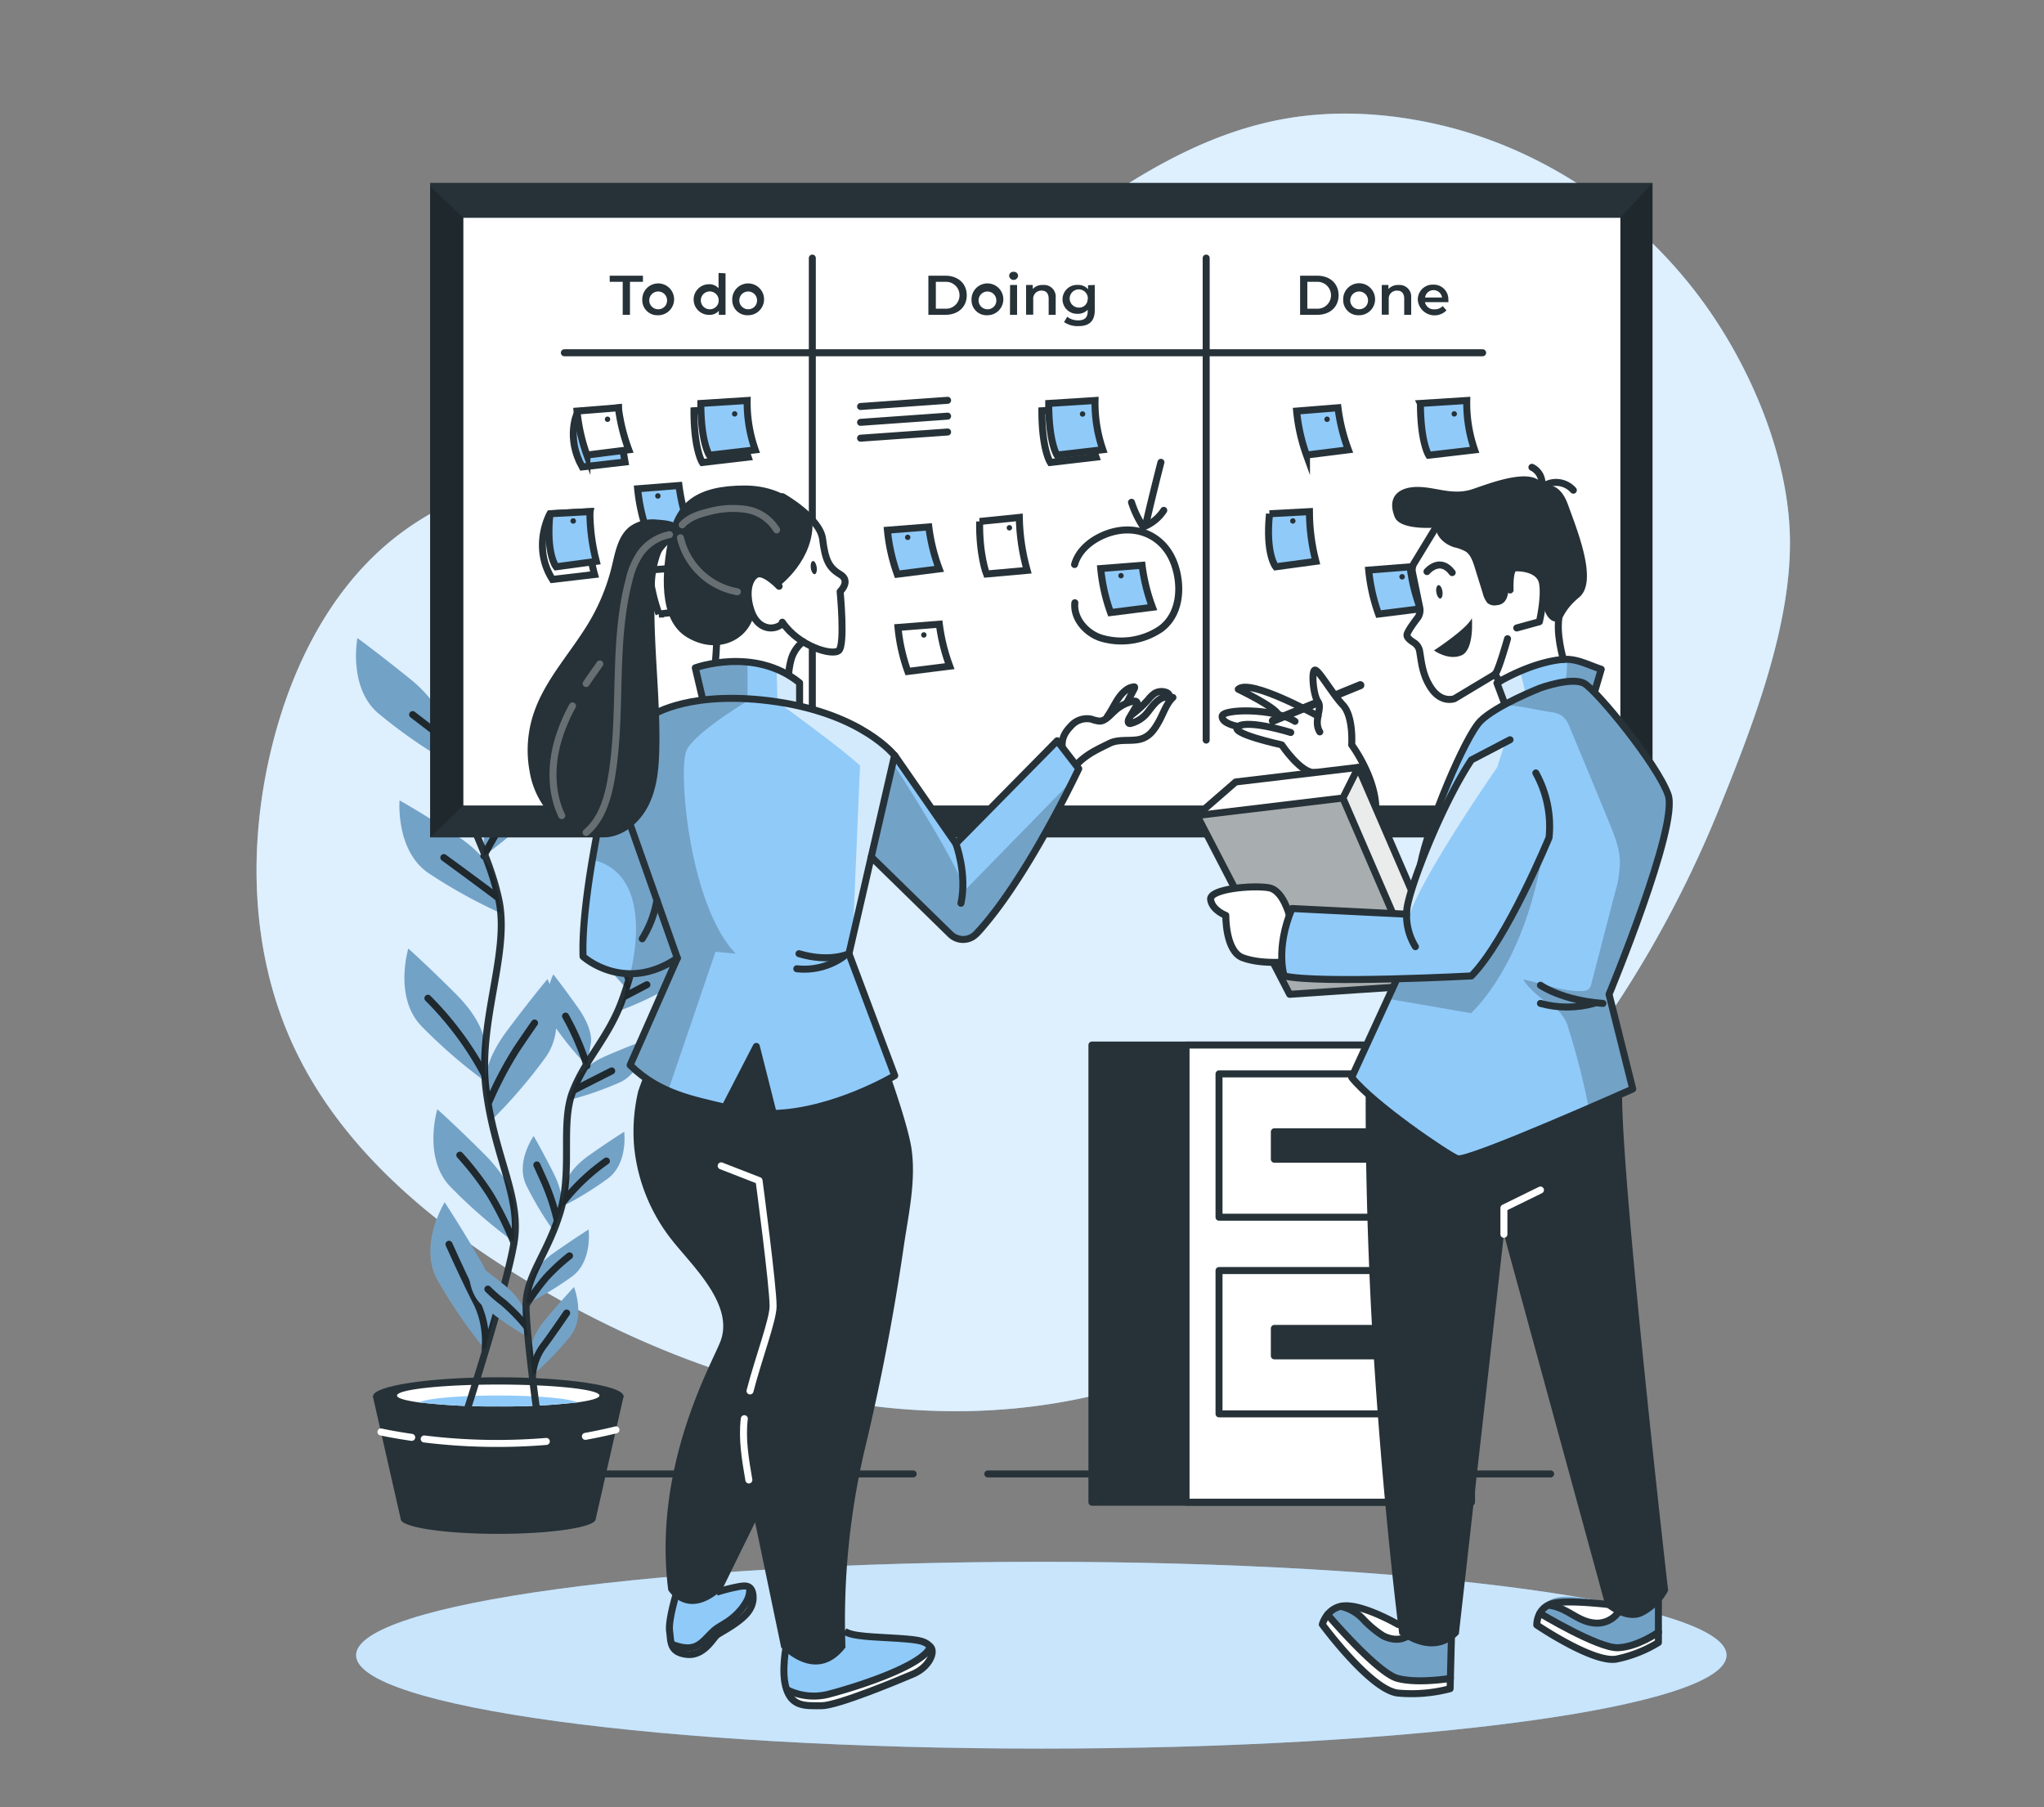 <svg xmlns="http://www.w3.org/2000/svg" width="414" height="366" fill="none"><rect width="100%" height="100%" fill="#808080" stroke="none"/><path fill="#90CAF9" d="M291.906 25.367c-10.387-2.453-21.264-3.173-31.782-1.292-27.864 4.997-49.071 26.867-72.74 42.365a173.9 173.9 0 0 1-50.633 22.548c-18.81 4.989-39.256 7.107-55 18.565-13.904 10.084-22.262 26.278-26.49 42.905-5.16 20.266-4.63 42.405 4.17 61.379 9.439 20.357 27.456 35.511 46.618 47.182 32.15 19.563 70.483 31.266 107.621 25.182 21.485-3.509 41.76-12.824 59.703-25.141 33.884-23.235 59.442-57.34 74.817-95.247 6.723-16.594 14.901-37.449 14.329-55.614-.523-16.692-8.424-34.873-18.295-48.04-12.783-17.093-31.52-29.868-52.318-34.792"/><path fill="#fff" d="M291.906 25.367c-10.387-2.453-21.264-3.173-31.782-1.292-27.864 4.997-49.071 26.867-72.74 42.365a173.9 173.9 0 0 1-50.633 22.548c-18.81 4.989-39.256 7.107-55 18.565-13.904 10.084-22.262 26.278-26.49 42.905-5.16 20.266-4.63 42.405 4.17 61.379 9.439 20.357 27.456 35.511 46.618 47.182 32.15 19.563 70.483 31.266 107.621 25.182 21.485-3.509 41.76-12.824 59.703-25.141 33.884-23.235 59.442-57.34 74.817-95.247 6.723-16.594 14.901-37.449 14.329-55.614-.523-16.692-8.424-34.873-18.295-48.04-12.783-17.093-31.52-29.868-52.318-34.792" opacity=".7"/><path fill="#90CAF9" d="M210.914 354.148c76.651 0 138.789-8.47 138.789-18.917s-62.138-18.917-138.789-18.917-138.789 8.469-138.789 18.917c0 10.447 62.138 18.917 138.789 18.917"/><path fill="#fff" d="M210.914 354.148c76.651 0 138.789-8.47 138.789-18.917s-62.138-18.917-138.789-18.917-138.789 8.469-138.789 18.917c0 10.447 62.138 18.917 138.789 18.917" opacity=".5"/><path stroke="#263238" stroke-linecap="round" stroke-linejoin="round" stroke-width="1.417" d="M200.07 298.519h114M95.938 298.519h89.023"/><path fill="#263238" stroke="#263238" stroke-linecap="round" stroke-linejoin="round" stroke-width="1.417" d="M295.163 211.657h-73.999v92.589h73.999z"/><path fill="#fff" stroke="#263238" stroke-linecap="round" stroke-linejoin="round" stroke-width="1.417" d="M298.049 211.657h-57.822v92.589h57.822z"/><path fill="#fff" stroke="#263238" stroke-linecap="round" stroke-linejoin="round" stroke-width="1.417" d="M292.371 217.498h-45.465v29.025h45.465z"/><path fill="#263238" stroke="#263238" stroke-linecap="round" stroke-linejoin="round" stroke-width="1.417" d="M281.189 229.225h-23.08v5.553h23.08z"/><path fill="#fff" stroke="#263238" stroke-linecap="round" stroke-linejoin="round" stroke-width="1.417" d="M292.371 257.327h-45.465v29.025h45.465z"/><path fill="#263238" stroke="#263238" stroke-linecap="round" stroke-linejoin="round" stroke-width="1.417" d="M281.189 269.05h-23.08v5.554h23.08z"/><path fill="#263238" d="M120.65 307.664c0 1.636-8.841 2.994-19.743 2.994s-19.743-1.342-19.743-2.994 8.841-2.993 19.743-2.993 19.743 1.341 19.743 2.993"/><path fill="#263238" d="m81.167 307.663-5.651-24.871h50.788l-5.651 24.871z"/><path fill="#263238" d="M126.302 282.797c0 2.126-11.368 3.852-25.353 3.852s-25.394-1.726-25.394-3.852 11.368-3.852 25.394-3.852 25.353 1.725 25.353 3.852"/><path fill="#fff" d="M121.413 282.633c0 .531-1.635 1.014-4.465 1.398-5.324.602-10.681.875-16.038.818a129 129 0 0 1-16.038-.818c-2.79-.376-4.466-.858-4.466-1.39 0-1.227 9.185-2.225 20.504-2.225s20.503.99 20.503 2.217"/><path fill="#90CAF9" d="M116.951 284.027c-5.324.601-10.68.875-16.038.818a129 129 0 0 1-16.038-.818c1.636-.818 8.179-1.39 16.038-1.39 7.86 0 14.394.58 16.038 1.39"/><path stroke="#fff" stroke-linecap="round" stroke-linejoin="round" stroke-width="1.417" d="M118.57 290.908a99 99 0 0 0 6.191-1.316M85.922 291.438a121 121 0 0 0 24.732.498M77.164 290.017s2.323.531 6.224 1.096"/><path fill="#90CAF9" d="M89.477 147.242a103 103 0 0 0 12.987-11.311c5.447-5.913 2.511-15.539 2.511-15.539s-3.77 3.354-9.634 9.209c-5.864 5.856-5.864 10.052-5.864 10.052zM97.992 173.365c4.641-3.396 8.986-7.18 12.988-11.311 5.438-5.864 2.51-15.49 2.51-15.49s-3.77 3.345-9.634 9.209-5.864 10.051-5.864 10.051z"/><path fill="#90CAF9" d="M90.638 154.27a104 104 0 0 1-14.108-9.88c-6.035-5.267-4.138-15.155-4.138-15.155s4.09 2.969 10.559 8.179 6.894 9.389 6.894 9.389zM101.721 185.071a104 104 0 0 1-15.065-8.334c-6.543-4.605-5.725-14.631-5.725-14.631s4.384 2.453 11.352 6.992 7.843 8.596 7.843 8.596zM98.199 218.962A104 104 0 0 1 85.21 207.66c-5.447-5.905-2.502-15.539-2.502-15.539s3.77 3.345 9.634 9.209 5.864 10.067 5.864 10.067z"/><path fill="#90CAF9" d="M99.358 227.073a102.4 102.4 0 0 0 11.253-13.085c4.556-6.543.286-15.703.286-15.703s-3.271 3.86-8.227 10.501-4.376 10.779-4.376 10.779zM104.078 251.517a104 104 0 0 1-12.988-11.311c-5.447-5.864-2.51-15.539-2.51-15.539s3.77 3.337 9.634 9.209 5.864 10.068 5.864 10.068zM98.247 273.332a103.6 103.6 0 0 1-9.684-14.206c-3.786-7.041 1.489-15.621 1.489-15.621s2.805 4.179 6.992 11.344c4.188 7.164 3.125 11.221 3.125 11.221z"/><path stroke="#263238" stroke-linecap="round" stroke-linejoin="round" stroke-width="1.417" d="M94.45 286.055s8.113-25.108 9.658-34.35c1.546-9.242-3.86-17.011-5.643-30.907-1.783-13.895 4.907-27.806 2.552-38.651s-8.113-18.541-10.436-30.531a122 122 0 0 1-1.636-12.995M83.578 144.731l6.322 4.841M92.26 139.285l-2.65 4.703"/><path stroke="#263238" stroke-linecap="round" stroke-linejoin="round" stroke-width="1.417" d="M89.898 173.69a1095 1095 0 0 1 10.731 7.925M107.397 158.977c-4.997 5.725-9.405 14.378-9.405 14.378M86.672 202.179a65.3 65.3 0 0 1 11.31 15.155M108.274 207.191s-.442.597-3.533 5.153a75.6 75.6 0 0 0-5.725 10.869M93.133 233.952a61 61 0 0 1 6.175 8.055 69 69 0 0 1 4.768 9.643M90.938 252.003c1.022 2.233 3.516 7.786 5.724 12.047a17.9 17.9 0 0 1 1.579 9.283"/><path fill="#90CAF9" d="M127.065 200.36a66.4 66.4 0 0 1-6.919-8.505c-2.78-4.261.107-9.986.107-9.986s2.012 2.519 5.046 6.829 2.584 6.935 2.584 6.935zM118.886 215.835a66 66 0 0 1-6.919-8.506c-2.781-4.261.106-9.986.106-9.986s2.004 2.519 5.046 6.829 2.585 6.936 2.585 6.936z"/><path fill="#90CAF9" d="M125.531 204.671a65 65 0 0 0 9.953-4.653c4.36-2.65 4.237-9.062 4.237-9.062s-2.887 1.407-7.5 3.966-5.34 5.145-5.34 5.145zM115.281 222.772a65 65 0 0 0 10.354-3.599c4.613-2.167 5.169-8.546 5.169-8.546s-3.018 1.063-7.876 3.156-5.872 4.507-5.872 4.507zM113.781 244.388a65.4 65.4 0 0 0 9.373-5.725c4.089-3.083 3.271-9.438 3.271-9.438s-2.74 1.693-7.05 4.727-4.768 5.676-4.768 5.676z"/><path fill="#90CAF9" d="M112.189 249.368a67 67 0 0 1-5.635-9.405c-2.143-4.621 1.529-9.88 1.529-9.88s1.636 2.781 4.016 7.483c2.38 4.703 1.579 7.238 1.579 7.238zM106.867 270.739a66 66 0 0 1-9.038-6.216c-3.868-3.272-2.715-9.618-2.715-9.618s2.633 1.848 6.764 5.136c4.13 3.288 4.441 5.929 4.441 5.929zM106.57 264.152a67 67 0 0 0 9.373-5.684c4.089-3.091 3.271-9.446 3.271-9.446s-2.723 1.701-7.041 4.727-4.768 5.676-4.768 5.676zM107.865 278.516a64 64 0 0 0 7.63-7.876c3.141-4.016.761-9.962.761-9.962s-2.216 2.331-5.619 6.363-3.173 6.698-3.173 6.698z"/><path stroke="#263238" stroke-linecap="round" stroke-linejoin="round" stroke-width="1.417" d="M108.878 286.899s-2.356-16.627-2.323-22.614c.033-5.986 4.302-10.223 6.894-18.761s0-17.993 2.593-24.536c2.593-6.542 7.058-10.738 9.814-17.992a74 74 0 0 0 2.454-7.991M131.021 199.437l-4.49 2.356M126.18 195.094l1.145 3.23"/><path stroke="#263238" stroke-linecap="round" stroke-linejoin="round" stroke-width="1.417" d="M123.893 216.9a2206 2206 0 0 0-7.565 3.836M114.547 205.799a53 53 0 0 1 4.343 10.035M122.821 235.146a42 42 0 0 0-8.743 8.268M108.734 235.941s.197.408 1.636 3.614a46 46 0 0 1 2.454 7.435M98.813 261.086a27.6 27.6 0 0 0 3.132 2.724 38.8 38.8 0 0 1 4.833 5.005M115.354 254.35a40.5 40.5 0 0 0-4.752 4.408 45 45 0 0 0-4.032 5.529M114.77 265.93c-.883 1.276-3.059 4.49-4.907 6.944a11.55 11.55 0 0 0-2.004 5.643"/><path fill="#000" d="M89.477 147.242a103 103 0 0 0 12.987-11.311c5.447-5.913 2.511-15.539 2.511-15.539s-3.77 3.354-9.634 9.209c-5.864 5.856-5.864 10.052-5.864 10.052zM97.992 173.365c4.641-3.396 8.986-7.18 12.988-11.311 5.438-5.864 2.51-15.49 2.51-15.49s-3.77 3.345-9.634 9.209-5.864 10.051-5.864 10.051z" opacity=".2"/><path fill="#000" d="M90.638 154.27a104 104 0 0 1-14.108-9.88c-6.035-5.267-4.138-15.155-4.138-15.155s4.09 2.969 10.559 8.179 6.894 9.389 6.894 9.389zM101.721 185.071a104 104 0 0 1-15.065-8.334c-6.543-4.605-5.725-14.631-5.725-14.631s4.384 2.453 11.352 6.992 7.843 8.596 7.843 8.596zM98.199 218.962A104 104 0 0 1 85.21 207.66c-5.447-5.905-2.502-15.539-2.502-15.539s3.77 3.345 9.634 9.209 5.864 10.067 5.864 10.067zM104.078 251.517a104 104 0 0 1-12.988-11.311c-5.447-5.864-2.51-15.539-2.51-15.539s3.77 3.337 9.634 9.209 5.864 10.068 5.864 10.068zM127.065 200.36a66.4 66.4 0 0 1-6.919-8.505c-2.78-4.261.107-9.986.107-9.986s2.012 2.519 5.046 6.829 2.584 6.935 2.584 6.935z" opacity=".2"/><path fill="#000" d="M117.121 204.172c-3.042-4.31-5.046-6.829-5.046-6.829a12.7 12.7 0 0 0-.752 2.012c-.246-.654-.426-1.039-.426-1.039s-3.271 3.861-8.227 10.502-4.376 10.779-4.376 10.779l1.064 7.475a102.4 102.4 0 0 0 11.253-13.086 11.96 11.96 0 0 0 2.028-5.725 65 65 0 0 0 6.249 7.566l.818-4.728s.458-2.625-2.585-6.927M125.531 204.671a65 65 0 0 0 9.953-4.653c4.36-2.65 4.237-9.062 4.237-9.062s-2.887 1.407-7.5 3.966-5.34 5.145-5.34 5.145zM115.281 222.772a65 65 0 0 0 10.354-3.599c4.613-2.167 5.169-8.546 5.169-8.546s-3.018 1.063-7.876 3.156-5.872 4.507-5.872 4.507zM113.781 244.388a65.4 65.4 0 0 0 9.373-5.725c4.089-3.083 3.271-9.438 3.271-9.438s-2.74 1.693-7.05 4.727-4.768 5.676-4.768 5.676z" opacity=".2"/><path fill="#000" d="M112.189 249.368a67 67 0 0 1-5.635-9.405c-2.143-4.621 1.529-9.88 1.529-9.88s1.636 2.781 4.016 7.483c2.38 4.703 1.579 7.238 1.579 7.238zM106.866 270.74l-.548-4.768s-.311-2.65-4.441-5.93a181 181 0 0 0-3.533-2.756c-.368-.761-.818-1.578-1.292-2.454-4.187-7.098-6.985-11.327-6.985-11.327s-5.275 8.58-1.488 15.621a103.6 103.6 0 0 0 9.667 14.206l1.865-7.025a66 66 0 0 0 6.755 4.433M106.57 264.152a67 67 0 0 0 9.373-5.684c4.089-3.091 3.271-9.446 3.271-9.446s-2.723 1.701-7.041 4.727-4.768 5.676-4.768 5.676zM107.865 278.516a64 64 0 0 0 7.63-7.876c3.141-4.016.761-9.962.761-9.962s-2.216 2.331-5.619 6.363-3.173 6.698-3.173 6.698z" opacity=".2"/><path fill="#263238" d="M334.705 37.037H87.117v132.574h247.588z"/><path fill="#fff" d="M328.199 44.114H93.844v119.022h234.355z"/><path stroke="#263238" stroke-linecap="round" stroke-linejoin="round" stroke-width="1.417" d="M164.531 52.268v94.396M244.305 52.268v97.626M114.305 71.447H300.3"/><path fill="#263238" d="M126.126 57.08h-2.634v-1.242h6.731v1.243h-2.625v6.682h-1.472zM130.088 60.747a3.23 3.23 0 0 1 1.904-3.064 3.223 3.223 0 1 1 1.31 6.163 3.05 3.05 0 0 1-3.214-3.1m5.022 0a1.8 1.8 0 0 0-2.199-1.664 1.798 1.798 0 0 0 .391 3.553 1.766 1.766 0 0 0 1.808-1.89M146.953 55.36v8.408h-1.357v-.818a2.46 2.46 0 0 1-2.004.818 3.1 3.1 0 1 1 0-6.2 2.46 2.46 0 0 1 1.946.818v-3.108zm-1.39 5.39a1.808 1.808 0 1 0-1.808 1.89 1.774 1.774 0 0 0 1.808-1.89M148.315 60.747a3.22 3.22 0 0 1 3.775-3.297 3.23 3.23 0 0 1 2.597 2.504 3.23 3.23 0 0 1-1.353 3.344 3.22 3.22 0 0 1-1.805.548 3.05 3.05 0 0 1-3.214-3.1m5.021 0a1.79 1.79 0 0 0-1.168-1.596 1.8 1.8 0 0 0-2.398 1.361 1.8 1.8 0 0 0 .772 1.822c.292.195.635.3.987.302a1.76 1.76 0 0 0 1.322-.545 1.78 1.78 0 0 0 .485-1.344M188.039 55.838h3.435c2.576 0 4.335 1.586 4.335 3.966s-1.759 3.959-4.335 3.959h-3.435zm3.435 6.682a2.72 2.72 0 0 0 2.651-1.643 2.73 2.73 0 0 0 0-2.153 2.73 2.73 0 0 0-1.564-1.48 2.7 2.7 0 0 0-1.087-.163h-1.922v5.438zM196.776 60.747a3.22 3.22 0 0 1 1.902-3.063 3.22 3.22 0 0 1 4.307 4.143 3.22 3.22 0 0 1-2.987 2.02 3.05 3.05 0 0 1-3.222-3.1m5.021 0a1.8 1.8 0 0 0-1.17-1.597 1.8 1.8 0 0 0-1.619 3.188c.294.194.638.297.99.298a1.755 1.755 0 0 0 1.702-1.166c.083-.232.116-.478.097-.723M204.398 55.874a.81.81 0 0 1 .268-.61.82.82 0 0 1 .632-.208.82.82 0 0 1 .908.818.91.91 0 0 1-.904.822.91.91 0 0 1-.904-.822m.189 1.848h1.414v6.044h-1.439zM213.823 60.294v3.468H212.4V60.49c0-1.08-.532-1.635-1.44-1.635a1.64 1.64 0 0 0-1.615 1.128 1.6 1.6 0 0 0-.069.696v3.058h-1.448v-6.02h1.35v.819a2.62 2.62 0 0 1 2.085-.818 2.362 2.362 0 0 1 2.56 2.576M221.737 57.72v5.129c0 2.2-1.145 3.198-3.271 3.198a4.84 4.84 0 0 1-2.952-.818l.638-1.072a3.64 3.64 0 0 0 2.232.728c1.333 0 1.922-.613 1.922-1.832v-.319a2.66 2.66 0 0 1-2.028.818 2.927 2.927 0 1 1 0-5.847 2.64 2.64 0 0 1 2.102.875v-.818zm-1.398 2.839a1.845 1.845 0 0 0-1.052-1.77 1.841 1.841 0 1 0-.821 3.504 1.7 1.7 0 0 0 1.701-1.041c.092-.22.136-.456.131-.693zM263.328 55.838h3.468c2.568 0 4.326 1.586 4.326 3.966s-1.758 3.959-4.326 3.959h-3.468zm3.386 6.682a2.72 2.72 0 0 0 2.651-1.643 2.73 2.73 0 0 0 0-2.153 2.724 2.724 0 0 0-2.651-1.643h-1.922v5.438zM272.057 60.747a3.229 3.229 0 0 1 6.387-.806 3.23 3.23 0 0 1-1.354 3.354 3.23 3.23 0 0 1-1.81.551 3.05 3.05 0 0 1-3.223-3.1m5.022 0a1.8 1.8 0 0 0-1.171-1.597 1.797 1.797 0 0 0-2.397 1.367 1.798 1.798 0 0 0 1.769 2.119 1.76 1.76 0 0 0 1.799-1.89M285.829 60.296v3.467h-1.415v-3.271c0-1.08-.531-1.636-1.439-1.636a1.64 1.64 0 0 0-1.623 1.126 1.65 1.65 0 0 0-.07.698v3.059h-1.415v-6.02h1.35v.818a2.64 2.64 0 0 1 2.085-.818 2.363 2.363 0 0 1 2.527 2.577M293.365 61.198h-4.752a1.83 1.83 0 0 0 1.963 1.447 2.18 2.18 0 0 0 1.636-.654l.76.875a3.404 3.404 0 0 1-5.807-2.118 3.02 3.02 0 0 1 .889-2.229 3.01 3.01 0 0 1 2.236-.871 2.95 2.95 0 0 1 3.058 3.132c.033.115.025.279.017.417m-4.76-.941h3.468a1.736 1.736 0 0 0-2.857-1.07 1.73 1.73 0 0 0-.578 1.07z"/><path fill="#90CAF9" stroke="#263238" stroke-miterlimit="10" stroke-width="1.417" d="M116.878 83.763s-2.273 4.858 1.039 10.804l8.677-.998s-1.415-7.99-1.341-10.984z"/><path fill="#fff" stroke="#263238" stroke-miterlimit="10" stroke-width="1.417" d="m116.875 83.256 8.375-.67a37.8 37.8 0 0 0 2.102 8.513l-8.481 1.063a36.4 36.4 0 0 1-1.996-8.906Z"/><path fill="#90CAF9" stroke="#263238" stroke-miterlimit="10" stroke-width="1.417" d="m129.148 98.996 8.375-.663a38 38 0 0 0 2.102 8.506l-8.481 1.038a36.8 36.8 0 0 1-1.996-8.881Z"/><path fill="#fff" stroke="#263238" stroke-miterlimit="10" stroke-width="1.417" d="m131.477 115.462 8.383-.662a37.6 37.6 0 0 0 2.093 8.505l-8.481 1.064a36.8 36.8 0 0 1-1.995-8.907ZM140.562 83.19l9.381-.605a28.9 28.9 0 0 0 1.595 10.003l-9.291 1.08s-1.685-2.544-1.685-10.477Z"/><path fill="#90CAF9" stroke="#263238" stroke-miterlimit="10" stroke-width="1.417" d="m141.953 81.71 9.381-.596a28.9 28.9 0 0 0 1.636 10.002l-9.291 1.08s-1.726-2.577-1.726-10.485Z"/><path fill="#263238" d="M149.346 83.827a.55.55 0 0 1-.156.384.53.53 0 0 1-.384.156.537.537 0 0 1-.548-.54.55.55 0 0 1 .548-.548.54.54 0 0 1 .54.548M123.596 84.912a.55.55 0 0 1-.156.384.53.53 0 0 1-.384.156.537.537 0 0 1-.548-.54.55.55 0 0 1 .548-.548.54.54 0 0 1 .54.548M133.799 100.445a.55.55 0 0 1-.655.538.549.549 0 1 1 .655-.538"/><path fill="#fff" stroke="#263238" stroke-miterlimit="10" stroke-width="1.417" d="m146.052 101.838 8.032-.818a43 43 0 0 0 1.578 10.73l-8.219.728s-1.497-3.778-1.391-10.64ZM111.393 104.048s-3.745 6.592.499 13.307l8.531-.998s-2.201-7.753-.941-12.734z"/><path fill="#90CAF9" stroke="#263238" stroke-miterlimit="10" stroke-width="1.417" d="m111.387 104.048 8.089-.425c.01 3.397.447 6.779 1.3 10.068l-8.137 1.104s-2.094-2.552-1.252-10.747Z"/><path fill="#263238" d="M116.658 105.508a.545.545 0 0 1-.652.546.546.546 0 0 1 .113-1.085.539.539 0 0 1 .539.539M152.627 103.12a.547.547 0 0 1-.933.387.54.54 0 0 1-.155-.387.53.53 0 0 1 .332-.501.5.5 0 0 1 .208-.039.54.54 0 0 1 .387.155.54.54 0 0 1 .161.385M138.795 116.811a.56.56 0 0 1-.133.43.56.56 0 0 1-.411.185.545.545 0 0 1-.544-.615.55.55 0 0 1 .544-.481.546.546 0 0 1 .544.481"/><path fill="#90CAF9" stroke="#263238" stroke-miterlimit="10" stroke-width="1.417" d="m179.742 107.38 8.383-.662a37.4 37.4 0 0 0 2.102 8.505l-8.489 1.072a37 37 0 0 1-1.996-8.915Z"/><path fill="#fff" stroke="#263238" stroke-miterlimit="10" stroke-width="1.417" d="m181.883 127.08 8.375-.662a38 38 0 0 0 2.101 8.506l-8.481 1.063a36.4 36.4 0 0 1-1.995-8.907ZM211.023 83.19l9.381-.605a28.9 28.9 0 0 0 1.595 10.003l-9.258 1.08s-1.718-2.544-1.718-10.477Z"/><path fill="#90CAF9" stroke="#263238" stroke-miterlimit="10" stroke-width="1.417" d="m212.414 81.71 9.381-.596a28.9 28.9 0 0 0 1.578 9.97l-9.291 1.079s-1.668-2.544-1.668-10.452Z"/><path fill="#263238" d="M219.815 83.827a.548.548 0 1 1-1.095 0 .548.548 0 0 1 1.095 0M184.392 108.83a.53.53 0 0 1-.539.54.53.53 0 0 1-.387-.155.54.54 0 0 1-.161-.385.55.55 0 0 1 .548-.548.53.53 0 0 1 .384.161.55.55 0 0 1 .155.387"/><path fill="#fff" stroke="#263238" stroke-miterlimit="10" stroke-width="1.417" d="m198.419 105.614 8.032-.818c.073 3.627.606 7.23 1.586 10.722l-8.227.736s-1.497-3.811-1.391-10.64Z"/><path fill="#263238" d="M204.994 106.891a.547.547 0 1 1-1.094.003.547.547 0 0 1 1.094-.003M187.662 128.531a.54.54 0 0 1-.133.43.56.56 0 0 1-.636.136.54.54 0 0 1-.298-.337.554.554 0 0 1 .523-.711.546.546 0 0 1 .544.482"/><path fill="#90CAF9" stroke="#263238" stroke-miterlimit="10" stroke-width="1.417" d="m262.625 83.256 8.375-.67a37.8 37.8 0 0 0 2.102 8.513l-8.481 1.063a36.4 36.4 0 0 1-1.996-8.906ZM277.219 115.462l8.383-.662a37.3 37.3 0 0 0 2.102 8.505l-8.49 1.064a36.8 36.8 0 0 1-1.995-8.907ZM287.703 81.71l9.381-.596a29 29 0 0 0 1.587 10.002l-9.291 1.08s-1.677-2.577-1.677-10.485Z"/><path fill="#263238" d="M295.096 83.827a.55.55 0 0 1-.161.385.55.55 0 0 1-.387.155.53.53 0 0 1-.54-.54.54.54 0 0 1 .155-.387.54.54 0 0 1 .385-.16.55.55 0 0 1 .548.547M269.338 84.912a.55.55 0 0 1-.548.548.546.546 0 0 1-.387-.935.546.546 0 0 1 .935.387"/><path fill="#90CAF9" stroke="#263238" stroke-miterlimit="10" stroke-width="1.417" d="m257.129 104.048 8.089-.425c.01 3.397.447 6.779 1.3 10.068l-8.137 1.104s-2.094-2.552-1.252-10.747Z"/><path fill="#263238" d="M262.4 105.508a.545.545 0 0 1-.54.548.546.546 0 0 1-.209-1.049.5.5 0 0 1 .209-.038.53.53 0 0 1 .501.331.5.5 0 0 1 .039.208M284.541 116.811a.545.545 0 0 1-.653.546.547.547 0 0 1 .113-1.086.539.539 0 0 1 .54.54"/><path fill="#000" d="m87.117 37.731 6.731 6.38v119.021l-6.73 6.478zM334.713 37.037v131.969l-6.51-5.873V44.112z" opacity=".2"/><path stroke="#263238" stroke-linecap="round" stroke-linejoin="round" stroke-width="1.417" d="m174.305 82.327 17.624-1.251M174.305 85.536l17.624-1.252M174.305 88.748l17.624-1.251M217.648 114.334c.818-2.944 3.501-5.063 6.355-6.158 5.872-2.258 11.794.114 13.904 6.174 1.537 4.417 1.185 10.191-2.896 13.086a14.24 14.24 0 0 1-12.047 1.767c-3.026-.998-5.585-3.951-5.258-7.124M235.139 93.636a531 531 0 0 0-3.108 12.726"/><path stroke="#263238" stroke-linecap="round" stroke-linejoin="round" stroke-width="1.417" d="M229.18 101.731a20.6 20.6 0 0 0 2.388 4.989 8.62 8.62 0 0 0 4.146-3.354"/><path fill="#90CAF9" stroke="#263238" stroke-miterlimit="10" stroke-width="1.417" d="m222.945 115.151 8.375-.662a37.8 37.8 0 0 0 2.102 8.505l-8.481 1.072a36.6 36.6 0 0 1-1.996-8.915Z"/><path fill="#263238" d="M227.596 116.601a.55.55 0 0 1-.161.384.54.54 0 0 1-.387.155.53.53 0 0 1-.501-.331.5.5 0 0 1-.039-.208.53.53 0 0 1 .155-.387.53.53 0 0 1 .385-.161.546.546 0 0 1 .548.548"/><path fill="#90CAF9" d="M159.319 342.189a3.67 3.67 0 0 0 1.816 2.413c3.271 1.398 9.159-.818 13.339-1.857s13.216-4.171 14.034-7.655a2.52 2.52 0 0 0-.065-1.562c-.769-1.832-4.253-1.677-6.429-1.677-2.674 0-9.168-.703-11.024-1.513-1.857-.809-12.17 4.179-12.17 4.179s-.499 4.63.499 7.672M136.022 332.702a3.27 3.27 0 0 0 2.159 2.151c3.009.932 4.637-.924 6.256-2.895s3.362-2.454 5.922-4.294 2.756-5.422 1.529-6.289a.7.7 0 0 0-.147-.09c-1.382-.695-6.608 1.161-6.608 1.161l-7.999-1.317s-.581 2.945-1.161 5.725c-.368 1.767-.589 4.114.049 5.848"/><path fill="#FDFEFF" d="M136.023 332.713a3.273 3.273 0 0 0 2.16 2.151c3.009.932 4.637-.925 6.256-2.896s3.361-2.453 5.921-4.293 2.757-5.423 1.53-6.29a5.57 5.57 0 0 1-.965 4.09 13.6 13.6 0 0 1-3.509 3.271 23 23 0 0 0-3.746 3.034c-.515.581-1.382.753-2.02 1.194-.948.655-1.791 1.268-2.911 1.014a7.4 7.4 0 0 1-2.716-1.275M159.32 342.194a3.67 3.67 0 0 0 1.816 2.413c3.271 1.399 8.923.45 13.339-1.856 4.171-1.039 13.217-4.171 14.034-7.655a2.5 2.5 0 0 0-.065-1.563c-.458.998-1.709 2.454-4.858 4.09-6.24 3.361-14.803 5.397-17.821 5.888-2.012.36-4.809-.621-6.445-1.317"/><path fill="#263238" d="M138.407 197.938c-.384-.221-8.931 22.18-9.151 23.12a35.7 35.7 0 0 0-.818 11.148 36.13 36.13 0 0 0 7.655 18.941c4.089 5.218 12.701 13.086 9.814 20.561-1.758 4.58-13.732 25.353-10.558 50.33 0 0 3.77 6.339 10.861 0l6.73-13.723 5.284 25.353s7.041 7.745 13.02 0a151.3 151.3 0 0 1 3.877-40.001 457 457 0 0 0 7.925-41.179c.924-6.33 2.453-13.02 1.635-19.391-.818-6.706-8.178-25.852-10.632-32.15.066 0-7.835 12.832-35.642-3.009"/><path stroke="#FDFEFF" stroke-linecap="round" stroke-linejoin="round" stroke-width="1.417" d="M150.761 287.329c-.523 4.041.229 8.432.916 12.415M146.07 236.125l7.672 2.986s2.846 21.362 2.846 25.427c0 2.756-2.912 10.394-4.678 17.174"/><path stroke="#263238" stroke-miterlimit="10" stroke-width="1.417" d="M159.322 333.016s-1.235 5.619 0 9.176 3.951 3.272 7.099 3.272 15.294-5.038 18.541-6.429c3.247-1.39 4.555-4.473 3.484-5.528s-1.701-1.358-6.428-1.677-9.61-.327-10.984-1.497"/><path stroke="#263238" stroke-miterlimit="10" stroke-width="1.417" d="M159.32 342.194a12.16 12.16 0 0 0 8.089 1.039c4.334-1.055 19.416-5.602 21.035-9.7M136.883 323.106s-1.554 5.202-1.26 7.238-.082 4.294 3.427 4.719 5.357-3.271 6.166-3.917c.81-.647 5.537-2.887 6.797-5.464a4.46 4.46 0 0 0 .376-3.271c-.45-1.35-1.431-1.292-2.658-1.088a36 36 0 0 0-4.596 1.162"/><path stroke="#263238" stroke-miterlimit="10" stroke-width="1.417" d="M135.82 332.941c1.53.548 3.206 1.104 4.752.605 1.807-.58 2.871-2.404 4.367-3.565.548-.417 1.154-.753 1.742-1.121a13 13 0 0 0 3.648-3.181c.965-1.309 1.595-2.388 1.521-4.008"/><path fill="#fff" d="M215.234 149.995s.769-3.378 3.272-4.09 3.41.933 4.588.09c1.178-.842 2.314-4.089 3.271-4.841.957-.753 2.388-2.119 3.272-2.029s-1.006 2.511-1.006 2.511 1.889-.106 1.701.655a7.5 7.5 0 0 1-.712 1.635 8 8 0 0 0 2.544-1.807c1.112-1.227 2.584-2.822 4.441-1.726 0 0 1.112.548.589 1.268-.524.719-2.086 5.61-4.09 6.804s-4.98 1.284-6.69 1.505-8.333 4.735-8.333 4.735l-2.798-3.271z"/><path stroke="#263238" stroke-linecap="round" stroke-linejoin="round" stroke-width="1.417" d="M218.187 154.727c2.012-2.053 4.089-2.952 6.543-4.171 1.636-.818 3.639-.483 5.455-.703 2.355-.278 3.459-1.783 4.564-3.762.866-1.579 1.562-3.714 2.821-4.834a4 4 0 0 0-2.036.057c-1.235.426-2.159 1.767-3.051 2.904a6.3 6.3 0 0 1-3.427 2.29.5.5 0 0 1-.36 0c-.319-.18-.155-.761.049-1.113l1.374-2.322a1 1 0 0 0 .179-.364 1 1 0 0 0 .01-.405c-.107-.327-.483-.344-.818-.278a7.93 7.93 0 0 0-3.754 1.995c-.933.818-1.832 2.004-3.002 2.029a6.3 6.3 0 0 1-1.635-.385 4.28 4.28 0 0 0-4.09 1.276c-1.112 1.153-1.938 2.282-1.873 4.089"/><path stroke="#263238" stroke-linecap="round" stroke-linejoin="round" stroke-width="1.417" d="M236.856 141.018c0-.449-.376-.727-.728-.817a2.77 2.77 0 0 0-2.249.22c-.492.355-.93.78-1.3 1.26a21.7 21.7 0 0 1-3.329 3.059M224.258 145.163c1.308-1.791 2.044-4.09 3.811-5.39.439-.36.973-.584 1.538-.646a.23.23 0 0 1 .179 0c.058.065 0 .172 0 .254a150 150 0 0 1-1.578 2.993l.074-.147"/><path fill="#90CAF9" d="M218.469 155.655c-.54.957-17.772 31.675-20.749 33.442s-3.181 1.088-5.242.065c-2.061-1.022-16.006-15.645-16.006-15.645l-1.349 6.191-3.165 14.271 9.266 23.873c-9.127 6.47-24.593 7.664-24.593 7.664l-3.443-13.585-6.363 12.342a38.6 38.6 0 0 1-11.294-3.869 64 64 0 0 1-7.893-4.686l8.882-21.264a15.85 15.85 0 0 1-8.832 2.568 17 17 0 0 1-9.602-3.272c.116-6.584.764-13.148 1.938-19.628 1.636-9.561 3.779-17.796 4.458-19.301 1.136-2.519 7.81-10.076 7.81-10.076 3.181-1.898 10.092-2.969 10.092-2.969l-1.202-6.543a17 17 0 0 1 4.793-1.325 18.5 18.5 0 0 1 4.612 0c.27 0 .54.066.818.115a27.06 27.06 0 0 1 10.567 4.244v4.719c6.142 1.129 15.58 6.699 17.845 8.547 2.266 1.848 13.789 19.318 13.789 19.318l20.536-20.831z"/><path fill="#000" d="M218.973 156.222c-.54.957-17.772 31.667-20.741 33.434s-3.189 1.088-5.242.065c-2.053-1.022-16.006-15.596-16.006-15.596l4.343-18.81s11.671 17.919 14.182 24.928zM151.404 133.932v8.055s-10.55 6.273-12.325 9.937.384 31.226 9.929 41.22l-4.09-.384-9.421 27.643a64 64 0 0 1-7.892-4.686l8.881-21.265a15.85 15.85 0 0 1-8.8 2.569c.507-1.955 4.834-19.915-7.655-22.9 1.636-9.561 3.779-17.797 4.458-19.302 1.136-2.519 7.81-10.075 7.81-10.075 3.181-1.898 10.092-2.969 10.092-2.969l-1.202-6.543a17 17 0 0 1 4.793-1.325z" opacity=".2"/><path fill="#fff" d="M161.838 103.225s3.827 1.636 4.441 4.727 1.079 6.339 2.797 7.623c1.717 1.284 2.601 1.758 1.987 2.838a9.2 9.2 0 0 1-.899 1.398s1.578 10.632-.262 11.933c-1.84 1.3-6.739-1.464-6.739-1.464a5.53 5.53 0 0 0-3.173 4.359c-.417 3.271-.058 2.232-.058 2.232s-7.467-3.639-15.073-2.379l.278-9.528s5.202-24.552 16.701-21.739"/><path fill="#263238" d="M165.423 114.881c.098.736-.09 1.374-.417 1.414-.327.041-.679-.515-.777-1.259s.09-1.366.417-1.415.663.523.777 1.26"/><path stroke="#263238" stroke-linecap="round" stroke-linejoin="round" stroke-width="1.417" d="M158.486 100.595s7.598 4.294 8.129 8.588c.532 4.293 1.292 5.806 3.55 7.148s0 3.476 0 3.476 1.03 10.754-.262 11.932-8.178-.859-11.45-5.725"/><path fill="#fff" d="m157.297 135.526.18 6.633s12.824 9.258 16.717 12.897l-1.472 34.759 8.44-36.517s-7.549-8.62-19.187-10.256v-4.719a25.6 25.6 0 0 0-4.678-2.797" opacity=".6"/><path stroke="#263238" stroke-linecap="round" stroke-linejoin="round" stroke-width="1.417" d="M162.662 129.959a7.1 7.1 0 0 0-2.34 3.336 14.6 14.6 0 0 0-.572 3.133M157.801 118.739s-3.001-3.165-4.547-2.404c-1.546.76-2.372 3.705-1.096 7.418s4.506 4.163 6.33 2.527M145.177 129.088a80 80 0 0 1-.279 5.014"/><path fill="#263238" d="M157.797 118.738s7.361-5.43 6.747-13.543c0 0-4.032-6.862-13.699-6.862s-13.903 3.386-15.367 10.419-2.208 16.815 3.697 20.332 11.94.818 13.437-4.171c0 0-2.871-5.725-.057-8.031 2.118-1.734 5.242 1.856 5.242 1.856"/><path stroke="#263238" stroke-linecap="round" stroke-linejoin="round" stroke-width="1.417" d="m142.243 141.277-1.415-6.02s11.99-4.375 21.125 3.035v4.44"/><path stroke="#263238" stroke-linecap="round" stroke-linejoin="round" stroke-width="1.417" d="m171.948 193.154 9.275 24.699s-12.268 7.36-24.601 7.663l-3.435-13.584-6.371 12.333c-5.979-1.505-13.184-2.601-19.187-8.547l9.56-21.673-13.486-38.226 8.588-11.074s7.843-5.177 25.181-2.584 23.718 10.853 23.718 10.853z"/><path stroke="#263238" stroke-linecap="round" stroke-linejoin="round" stroke-width="1.417" d="M171.953 193.155s-3.844 1.865-10.125 0"/><path stroke="#263238" stroke-linecap="round" stroke-linejoin="round" stroke-width="1.417" d="M161.391 196.206a13.7 13.7 0 0 0 9.454-2.454"/><g stroke="#fff" stroke-linecap="round" stroke-linejoin="round" stroke-width="1.417" opacity=".3"><path d="M138.172 106.297c1.341-1.48 3.345-2.151 5.291-2.625a18.3 18.3 0 0 1 7.639-.499 8.82 8.82 0 0 1 6.199 4.146M137.82 108.921a14.48 14.48 0 0 0 11.532 10.935"/></g><path stroke="#263238" stroke-linecap="round" stroke-linejoin="round" stroke-width="1.417" d="m181.227 153.014 12.382 17.838s2.314 6.174 1.03 12.088"/><path stroke="#263238" stroke-linecap="round" stroke-linejoin="round" stroke-width="1.417" d="m193.602 170.855 20.528-20.83 4.36 5.659s-10.755 22.9-20.766 33.458a3.686 3.686 0 0 1-5.242.066l-16.005-15.646M123.707 155.819s-6.085 24.887-5.61 37.899c0 0 8.342 7.631 19.096.327"/><path stroke="#263238" stroke-linecap="round" stroke-linejoin="round" stroke-width="1.417" d="M133.047 182.302a21.4 21.4 0 0 1-2.969 7.835"/><path fill="#263238" d="M133.846 112.116a19.8 19.8 0 0 0-1.227 6.96c-.433 10.91 1.17 21.812.916 32.714-.09 3.753-.425 7.606-2.028 11s-4.678 6.305-8.408 6.763a12.1 12.1 0 0 1-5.242-.687 15.75 15.75 0 0 1-6.739-4.293 17.07 17.07 0 0 1-3.828-8.228 23.54 23.54 0 0 1 .712-11.597c2.331-7.254 7.982-12.889 11.752-19.514a41 41 0 0 0 4.139-10.436c.711-2.936 1.259-6.224 3.623-8.113a7.96 7.96 0 0 1 5.586-1.447c1.349.106 4.743.237 4.383 2.232-.261 1.431-2.96 3.051-3.639 4.646"/><g stroke="#fff" stroke-linecap="round" stroke-linejoin="round" stroke-width="1.417" opacity=".3"><path d="M135.608 108.286a9.6 9.6 0 0 0-5.856 3.713 15.9 15.9 0 0 0-2.339 5.488c-3.419 13.086-1.301 26.989-3.615 40.255-.703 4.023-1.963 8.235-5.087 10.861M118.727 138.437c.548-.818 1.12-1.636 1.693-2.453.351-.491.719-.998 1.063-1.513M113.78 165.19c-2.257-4.727-2.2-10.33-.719-15.351a35 35 0 0 1 2.895-6.87"/></g><path fill="#fff" d="M277.82 164.41a11.5 11.5 0 0 0-.475-6.919 71 71 0 0 0-3.566-6.633s.303-5.152-1.014-6.919-5.414-8.178-6.379-8.219-.818 4.375.818 7.311l-.27 1.996s-6.208-3.198-8.072-3.942c-1.865-.744-6.543-2.83-7.549-1.898s6.265 3.46 7.549 5.513c0 0-11.548-1.211-11.336.327.213 1.537 4.13 1.775 4.13 1.775s-1.21.22-.875 1.177c.336.957 8.8 2.879 8.8 2.879a20.33 20.33 0 0 0 9.283 7.663c6.477 2.716 8.956 5.889 8.956 5.889"/><path stroke="#263238" stroke-linecap="round" stroke-linejoin="round" stroke-width="1.417" d="M278.684 163.712c-.123-6.453-4.907-12.856-4.907-12.856s.401-5.725-1.783-8.064a16 16 0 0 1-1.071-1.268 37 37 0 0 1-1.006-1.349c-1.546-2.135-2.969-4.376-3.534-4.458-.727-.106-.507 3.926.246 5.791q.12.313.311.589c.188.274.287.599.286.932.057 1.415-1.014 3.386.09 5.201"/><path stroke="#263238" stroke-linecap="round" stroke-linejoin="round" stroke-width="1.417" d="M266.957 145.023s-13.772-7.679-16.152-5.43c0 0 7.36 3.525 8.08 5.103M261.434 148.352s-8.383-2.625-10.632-1.251 8.8 3.754 8.8 3.754 3.967 5.937 6.78 5.602"/><path stroke="#263238" stroke-linecap="round" stroke-linejoin="round" stroke-width="1.417" d="M250.805 147.135s-3.378-.532-3.271-2.078c.106-1.546 10.632-1.636 14.762 1.039"/><path fill="#263238" d="M266.936 142.094c.188.275.288.6.286.933l-9.07 3.704a.818.818 0 1 1-.621-1.513l9.094-3.713q.12.313.311.589M275.851 139.512l-4.908 2.012c-.335-.425-.67-.883-1.005-1.35l5.324-2.175a.82.82 0 0 1 1.018.468.82.82 0 0 1-.405 1.045z"/><path fill="#fff" d="m275.102 155.42-24.822 2.952-7.827 6.796 18.762 36.215 27.177-1.84 1.922-8.964z"/><path fill="#263238" d="m275.1 155.42-3.108 6.207 16.398 37.916 1.922-8.964z"/><path fill="#fff" d="m275.1 155.42-3.108 6.207 16.398 37.916 1.922-8.964z" opacity=".9"/><path fill="#263238" d="m242.453 165.167 29.541-3.541 16.398 37.916-27.177 1.84z"/><path fill="#fff" d="m242.453 165.167 29.541-3.541 16.398 37.916-27.177 1.84z" opacity=".6"/><path stroke="#263238" stroke-linecap="round" stroke-linejoin="round" stroke-width="1.417" d="m271.994 161.626-29.541 3.541 18.762 36.215 27.177-1.84zM271.992 161.627l3.108-6.207"/><path stroke="#263238" stroke-linecap="round" stroke-linejoin="round" stroke-width="1.417" d="m288.392 199.543 1.922-8.964-15.212-35.159-24.822 2.952-7.827 6.796"/><path fill="#fff" d="M261.501 186.614s-1.071-5.308-4.007-6.543-11.932-.319-12.268 1.505c-.335 1.824 3.084 3.828 3.084 3.828s-.499 6.027 2.78 8.252c3.28 2.224 8.997 1.202 8.997 1.202l2.977.761 1.635-8.612z"/><path stroke="#263238" stroke-linecap="round" stroke-linejoin="round" stroke-width="1.417" d="m262.633 186.394-1.161.212s-1.211-6.265-4.507-6.813c-3.296-.547-12.096.221-11.76 2.413.335 2.192 3.075 3.19 3.075 3.19s-.115 7.254 3.41 8.571 8.35.883 8.35.883c-.548-.245.45.123 1.595.409"/><path fill="#90CAF9" d="m335.49 322.516.433 10.15s-7.181 4.392-10.517 3.271c-3.337-1.12-14.116-6.82-14.116-6.82s-.491-5.832 6.084-5.725c6.576.106 15.638 3.639 15.638 3.639z"/><path fill="#000" d="m335.49 322.516.433 10.15s-7.181 4.392-10.517 3.271c-3.337-1.12-14.116-6.82-14.116-6.82s-.491-5.832 6.084-5.725c6.576.106 15.638 3.639 15.638 3.639z" opacity=".2"/><path fill="#fff" d="M314.328 324.812a50 50 0 0 0 6.772 3.132 9.5 9.5 0 0 0 3.738.613l1.022-.711 1.423-.712.491-1.57-4.163-.883s-6.24-1.121-9.283.131M311.902 326.742l-.613 2.372s8.26 5.856 12.971 6.543 11.663-2.985 11.663-2.985l-.066-1.53s-4.236 2.413-8.178 2.585-15.777-6.985-15.777-6.985"/><path stroke="#263238" stroke-linecap="round" stroke-linejoin="round" stroke-width="1.417" d="M327.901 325.219s-10.002-1.349-13.364-.474-3.271 4.367-3.271 4.367 11.45 7.77 16.136 6.903a26.4 26.4 0 0 0 8.498-3.353v-10.747"/><path stroke="#263238" stroke-linecap="round" stroke-linejoin="round" stroke-width="1.417" d="M311.906 326.742s11.826 7.124 15.801 6.977 8.22-3.165 8.22-3.165"/><path stroke="#263238" stroke-linecap="round" stroke-linejoin="round" stroke-width="1.417" d="M314.062 325.166c3.607.58 5.578 3.41 9.218 3.574a5.37 5.37 0 0 0 4.85-2.732"/><path fill="#90CAF9" d="m294.016 327.603-.311 14.435s-7.966 1.98-12.382.319c-4.416-1.66-13.503-13.355-13.503-13.355s2.716-5.292 8.506-3.075S290 331.971 290 331.971z"/><path fill="#000" d="m294.016 327.603-.311 14.435s-7.966 1.98-12.382.319c-4.416-1.66-13.503-13.355-13.503-13.355s2.716-5.292 8.506-3.075S290 331.971 290 331.971z" opacity=".2"/><path fill="#fff" d="m267.828 328.998.965-1.864s5.513 5.847 6.772 7.066 4.907 4.76 8.048 5.856 9.683-.058 9.683-.058l.417 2.037s-9.675 1.537-11.932.49c-2.258-1.046-11.45-9.397-13.953-13.527M272.617 325.22s3.681 3.018 4.907 4.09c1.227 1.071 3.329 2.731 5.365 2.682a9.5 9.5 0 0 0 4.212-1.505l-5.005-2.241s-6.976-3.729-9.479-3.026"/><path stroke="#263238" stroke-linecap="round" stroke-linejoin="round" stroke-width="1.417" d="M283.163 328.999s-6.257-3.623-10.272-3.77c-4.016-.148-5.063 3.77-5.063 3.77s9.814 13.331 15.335 13.903a30.4 30.4 0 0 0 10.55-.891l.303-11.9"/><path stroke="#263238" stroke-linecap="round" stroke-linejoin="round" stroke-width="1.417" d="M268.891 327.012s10.035 11.801 14.165 12.913 10.714 0 10.714 0M271.625 325.355a8.76 8.76 0 0 1 4.465 2.568 20.8 20.8 0 0 0 3.992 3.345c1.529.818 3.533 1.088 4.964.098"/><path fill="#fff" d="M292.668 105.549s-5.725 5.07-6.256 8.522 1.308 7.491 1.153 8.996-3.091 4.523-2.584 5.439a16 16 0 0 0 2.29 2.576s-.352 7.41 4.089 10.068l2.061.482 9.282-5.054 1.456 1.636 13.348-2.454a16.9 16.9 0 0 1-1.685-6.543c-.188-3.786 1.685-11.082 1.685-11.082l-3.754-7.802z"/><path fill="#90CAF9" d="m325.897 201.382 4.809 19.163s-3.738 1.93-8.825 4.359c-9.119 4.359-22.58 10.337-26.694 9.814-6.404-.883-21.412-16.48-21.412-16.48l9.144-19.89s-19.146.589-22.834-.646c0 0-1.015-7.361 1.594-13.658l23.211 1.153.229-1.971s4.801-16.987 7.712-23.579c2.912-6.591 6.183-12.513 6.183-12.513l5.856-4.31-1.636-4.416s6.829-5.005 14.166-4.842a13.2 13.2 0 0 1 6.943 2.045l-1.366 4.645s12.571 14.721 14.493 19.694-7.157 31.095-11.573 41.432"/><path fill="#000" d="m281.086 202.286 16.839 2.911s10.788-9.315 14.575-32.714c0 0-8.048 19.923-14.485 25.117l-15.097.646z" opacity=".2"/><path fill="#000" d="m325.902 201.383 4.809 19.162s-3.827 1.48-8.914 3.909a146 146 0 0 0-4.204-16.43 6 6 0 0 0-.941-2.028 7.5 7.5 0 0 0-1.881-2.045c-2.11-1.186-5.005-3.509-6.256-5.586 3.737.761 8.178 2.544 11.981 2.347.479.025.951-.12 1.333-.409.254-.292.421-.648.483-1.03q2.388-9.2 4.768-18.385a22.8 22.8 0 0 0 1.03-6.396c-.081-2.732-1.128-5.332-2.167-7.868a2637 2637 0 0 0-7.958-19.203 5.4 5.4 0 0 0-1.635-2.453 5.24 5.24 0 0 0-2.307-.753c-2.797-.425-6.346-1.3-9.176-1.407 3.206-2.666 7.901-3.786 12.031-4.326.423-1.599.578-3.257.458-4.907a13.2 13.2 0 0 1 6.943 2.045l-1.366 4.645s12.571 14.721 14.493 19.694-7.107 31.086-11.524 41.424" opacity=".2"/><path fill="#263238" d="M292.16 119.786c.107.753-.09 1.399-.425 1.44s-.695-.524-.818-1.276.098-1.399.434-1.439.719.523.809 1.275"/><path stroke="#263238" stroke-linecap="round" stroke-linejoin="round" stroke-width="1.417" d="m307.208 127.182 4.588-1.26s1.153-4.907.638-7.827-4.432-3.165-5.61-3.075-.965 4.466-.965 4.466M290.781 106.899l-4.368 7.172a2.58 2.58 0 0 0-.327 1.865l1.481 7.164a2.6 2.6 0 0 1-.475 2.078c-.818 1.063-2.028 2.756-2.11 3.361s.736 1.186 1.431 1.636a2.54 2.54 0 0 1 1.129 1.733c.393 2.331.564 4.695 2.208 7.271 2.151 3.378 4.85 2.323 4.85 2.323l8.179-4.907c.646-.417 2.56-7.23 2.56-7.23"/><path stroke="#263238" stroke-linecap="round" stroke-linejoin="round" stroke-width="1.417" d="M289.023 115.766s2.609-3.148 5.112.205"/><path fill="#263238" d="M290.438 131.741s6.681-4.351 7.679-6.542c0 0 .548 6.387-2.085 7.524s-5.594-.982-5.594-.982"/><path stroke="#263238" stroke-linecap="round" stroke-linejoin="round" stroke-width="1.417" d="M316.67 133.569s-1.742-5.651-.728-9.422"/><path fill="#263238" d="M276.622 221.042s-.278 24.822 1.783 56.031 5.005 53.88 5.005 53.88 6.772 5.594 12.072 0l9.127-80.967 20.61 75.373s4.089 3.607 7.606 1.84a11.83 11.83 0 0 0 5.046-5.046s-9.332-81.482-9.332-100.595c0 0-29.533 13.764-33.36 13.175-3.828-.589-18.557-13.691-18.557-13.691"/><path stroke="#fff" stroke-linecap="round" stroke-linejoin="round" stroke-width="1.417" d="M304.609 249.988v-5.341l7.402-3.631"/><path stroke="#263238" stroke-linecap="round" stroke-linejoin="round" stroke-width="1.417" d="M312.008 199.542s4.277 3.067 12.66 3.681M312.008 203.222c3.54.981 7.28.981 10.82 0"/><path fill="#263238" d="M305.79 117.872c-.564-.441.605 4.466-2.601 4.695a2.26 2.26 0 0 1-1.922-.442 4.9 4.9 0 0 1-.924-1.905c-.556-1.8-1.12-3.599-1.677-5.398-.368-1.162-.817-2.454-1.791-3.116a8.6 8.6 0 0 0-2.355-.867c-1.84-.581-3.582-2.061-3.713-3.983 0 0-7.214.638-8.318-2.151-1.684-4.253 1.015-6.118 4.711-6.085s7.099 1.783 11.082.434c3.983-1.35 12.554-4.703 14.353-.59 0 0 3.108-1.373 4.965 3.787s6.125 15.54 2.241 18.737c-3.885 3.198-2.977 5.161-4.818 4.907s-2.388-3.034-2.388-3.034.982-6.543-3.173-7.573-3.672 2.584-3.672 2.584"/><path stroke="#263238" stroke-linecap="round" stroke-linejoin="round" stroke-width="1.417" d="M310.281 94.645a3.63 3.63 0 0 1 1.865 4.392"/><path fill="#fff" d="m304.873 142.629-1.342-4.31 4.384-2.347 1.112 4.629z" opacity=".6"/><path stroke="#263238" stroke-linecap="round" stroke-linejoin="round" stroke-width="1.417" d="M312.633 98.462a4.66 4.66 0 0 1 6.036.818M304.733 142.421l-1.538-4.09s6.543-4.089 13.168-4.759c2.87-.303 5.193 1.063 7.957 1.971l-1.365 4.645"/><path stroke="#263238" stroke-linecap="round" stroke-linejoin="round" stroke-width="1.417" d="m282.917 198.312-9.144 19.89c4.343 5.488 19.367 15.686 21.412 16.479 2.044.794 35.519-14.132 35.519-14.132l-4.801-19.162s14.174-34.17 11.965-40.418c-2.208-6.249-14.492-21.183-17.003-22.557s-8.865.916-8.865.916-8.956 3.525-12.121 6.69-10.632 21.15-12.137 28.944"/><path stroke="#263238" stroke-linecap="round" stroke-linejoin="round" stroke-width="1.417" d="m284.894 185.155-23.211-1.153c-3.41 8.178-1.587 13.658-1.587 13.658 6.83 1.636 37.924 0 37.924 0 7.181-7.295 15.736-28.028 15.736-28.028.463-4.533-.473-9.1-2.683-13.085"/><path fill="#fff" d="m304.872 150.323-1.635 5.095s-18.647 26.891-18.181 32.142c0 0-.327-2.568 3.001-13.454a80.1 80.1 0 0 1 9.937-20.192z" opacity=".6"/><path stroke="#263238" stroke-linecap="round" stroke-linejoin="round" stroke-width="1.417" d="M286.684 191.73a12.02 12.02 0 0 1-1.71-7.729c.573-4.449 7.009-20.978 13.045-30.089l7.827-4.089M303.773 137.976l-1.039-1.399"/></svg>